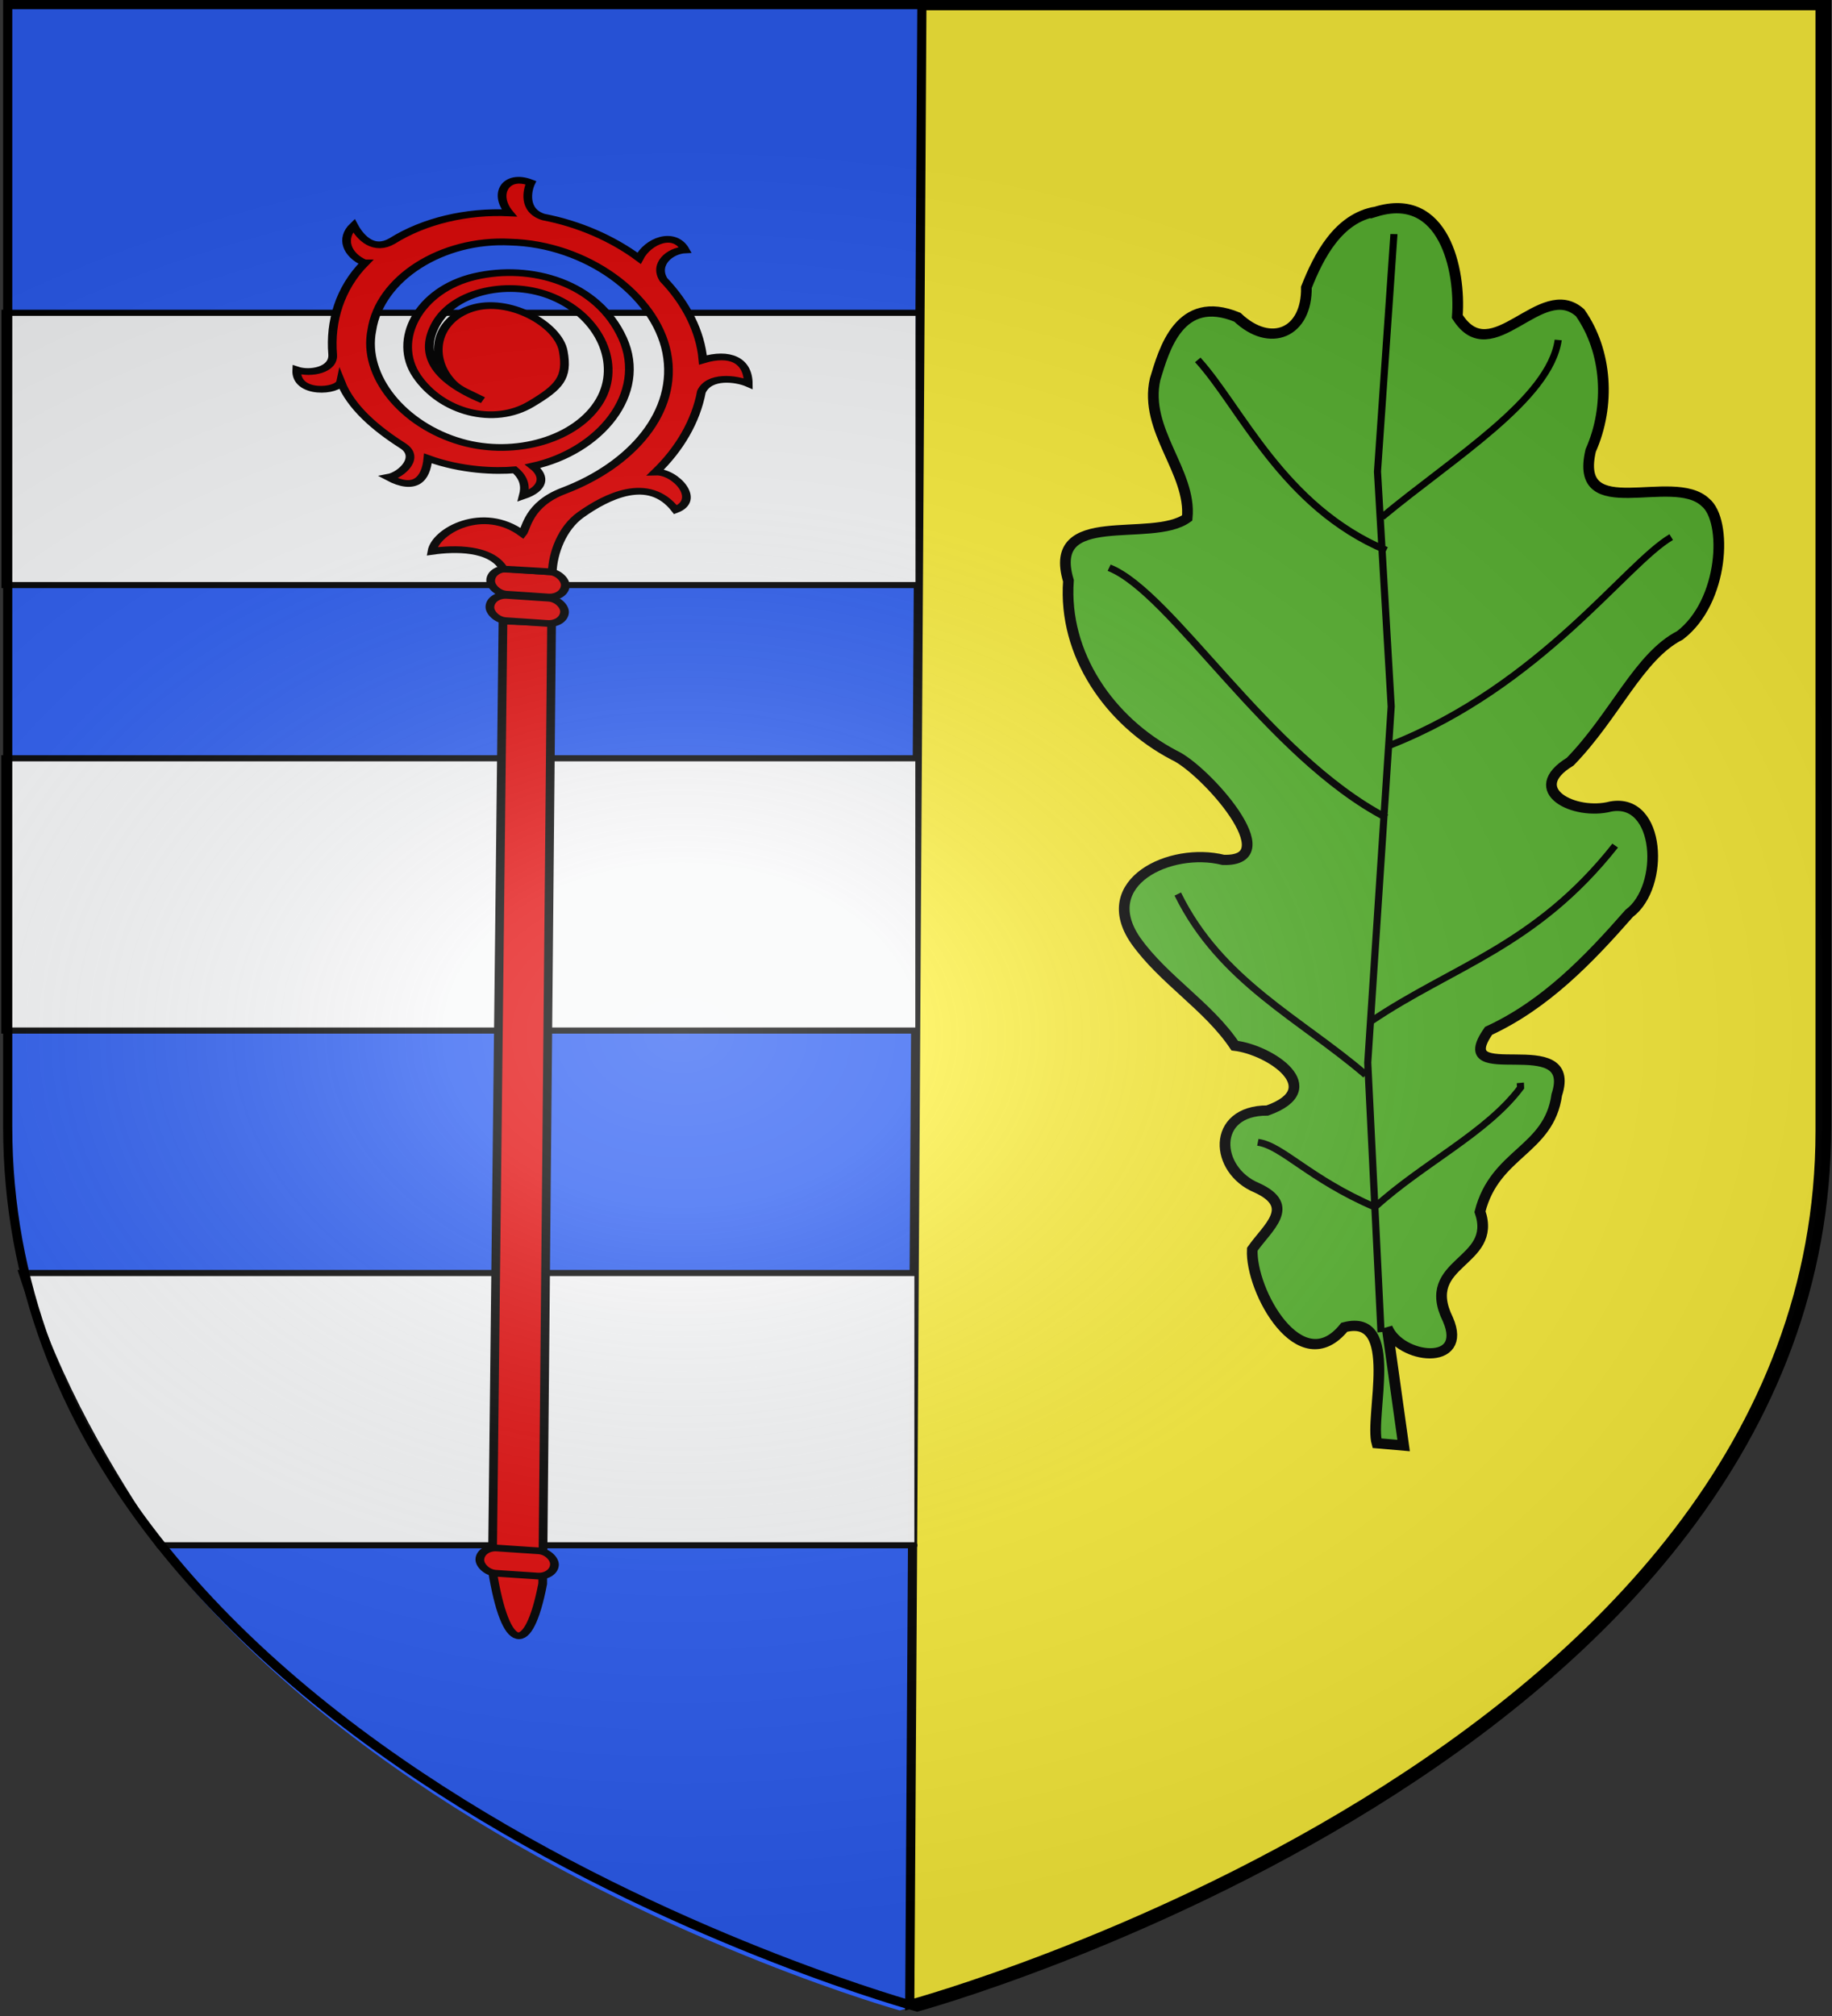 <svg xmlns="http://www.w3.org/2000/svg" width="600" height="660"><rect width="100%" height="100%" fill="#333333" stroke="none"/><radialGradient id="a" cx="221.445" cy="226.331" r="300" gradientTransform="matrix(1.354 0 0 .977 -77.582 118.629)" gradientUnits="userSpaceOnUse"><stop offset="0" stop-color="#fff" stop-opacity=".314"/><stop offset=".19" stop-color="#fff" stop-opacity=".251"/><stop offset=".6" stop-color="#6b6b6b" stop-opacity=".125"/><stop offset="1" stop-opacity=".125"/></radialGradient><g fill-rule="evenodd"><path fill="#2b5df2" d="M294.662 658.184s291.843-81.383 291.843-288.213V2.633H2.82V369.97c0 206.83 291.843 288.213 291.843 288.213"/><path fill="#fcef3c" stroke="#000" stroke-width="3" d="M297.957 656.245S596.098 575.5 596.098 370.3V1.853H301.923z"/></g><g stroke="#000"><path fill="#fafafa" stroke-linecap="round" stroke-width="2" d="M299.838 191.543H1.473v-89.141h298.365M299.775 337.383H1.41v-89.14h298.365M299.474 505.902H52.109c-16.373-24.908-32.486-50.728-45-89.141h292.365" opacity=".99"/><g fill="#e20909" stroke-width="3.115" transform="matrix(.915 .05 -.008 .704 -144.59 -20.105)"><path fill-rule="evenodd" d="m340.677 734.671-.064-441.478 17.394-.413.73 446.783c-4.705 34.304-12.966 33.343-18.06-4.892z"/><rect width="26.724" height="11.757" x="339.695" y="275.676" stroke-linecap="round" stroke-linejoin="round" rx="5.879" ry="5.879" transform="rotate(.914)skewX(.147)"/><rect width="26.724" height="11.757" x="339.695" y="263.349" stroke-linecap="round" stroke-linejoin="round" rx="5.879" ry="5.879" transform="rotate(.914)skewX(.147)"/><path fill-rule="evenodd" d="M-152.227 364.335c-15.004 2.796-28.362 11.735-38.14 23.46-4.633 5.558-12.537 1.606-14.824-3.065-8.694 8.335 4.63 16.95 8.302 14.138-5.434 11.04-5.303 23.764-3.383 35.771 1.267 7.929-9.65 9.593-14.086 7.38 2.813 10.888 9.703 9.3 16.98 2.67 5.35 11.853 14.392 19.938 20.23 23.794.059 5.36-2.7 8.452-5.91 10.716 7.756 2.31 12.426-1.275 12.055-7.82 23.114 10.392 54.815 2.083 65.703-22.427s-1.271-46.243-20.944-54.755-43.122 2.459-47.861 20.23 4.956 34.577 22.595 35.624c13.07.776 18.574-.287 25.788-10.501 7.214-10.215 2.373-30.847-11.602-35.343s-27.893 6.826-29.075 20.811c-.336 3.97 1.071 6.65 2.785 12.64-7.294-18.943-2.117-30.37 11.394-36.4 15.752-7.032 34.937 1.843 40.938 17.764 6.658 17.662-2.865 38.335-20.079 45.623-18.76 7.941-41.668-.232-51.585-17.824-10.7-18.98-6.109-44.863 11.134-58.205 18.719-15.67 48.674-14.774 66.347 2.123 20.234 18.044 23.156 50.926 7.734 73.138-15.675 22.577-45.62 29.85-72.635 22.919-14.231-3.651-22.313 4.213-25.064 4.925-1.538-18.623-22.897-20.968-30.592-14.77 7.257 4.09 17.509 12.238 14.08 22.423 4.935 4.819 8.937 8.59 12.483 12.126 6.062-6.04 16.546-12.533 26.12-12.72 12.933-.254 31.411 2.17 27.739 20.06 10.207 2.672 12.336-12.774 6.609-17.232 13.852-2.265 27.237-7.85 38.281-16.562 7.446-3.861 13.815 3.36 15.51 8.032 7.618-8.092 4.948-14.994-4.892-18.414 8.434-10.173 13.51-22.97 14.82-36.087 2.31-7.504 11.111-8.353 15.527-5.062 3.263-9.166-7.445-11.577-15.402-7.782-1.02-12.846-5.577-25.411-13.157-35.844-3.658-6.962 4.263-12.856 7.501-14.444-3.788-9.012-13.898-4.915-15.626 5.194-11.083-10.467-25.982-16.799-41.218-17.406-8.346-.579-7.864-8.087-5.65-14.004-7.919 1.246-11.368 8.424-8.93 15.106z" transform="matrix(.719 -.693 .695 .721 145.97 -237.93)"/><rect width="26.724" height="11.757" x="345.897" y="718.58" stroke-linecap="round" stroke-linejoin="round" rx="5.879" ry="5.879" transform="rotate(.914)skewX(.147)"/></g><g fill="#5ab532" stroke-width="1.294"><path stroke-width="1.941" d="M74.99 2.763C62.55-.033 60.137 15.175 61.184 24.019c-5.796 11.033-15.447-5.96-22.236 1.36-4.576 7.796-4.69 18.17-.729 26.288 3.827 13.902-14.63 5.335-20.279 11.766-3.882 3.794-2.551 19.147 5.746 24.806 7.578 3.268 12.455 14.158 20.932 22.105 8.695 4.619-.335 10.383-6.967 9.182-9.092-.854-9.098 16.144-2.393 20.586 7.653 8.01 15.91 15.875 26.423 19.9 7.982 10.482-16.378.842-11.769 13.297 1.892 10.446 11.648 9.913 14.885 20.846-2.809 10.181 11.436 8.35 6.719 19.93-3.335 9.393 9.05 6.706 11.065.524l-1.962 22.625 4.8-.89c1.181-5.244-5.442-24.364 4.906-22.54 8.388 9.574 16.706-8.525 15.962-16.34-2.963-3.904-8.458-7.41-1.359-11.575 7.507-4.028 7.64-15.456-2.558-14.483-11.23-3.091-1.056-11.46 5.328-12.846 4.455-7.952 12.319-13.69 17.008-21.602 6.786-11.726-7.075-17.223-16.526-13.826-11.66 1.48 2.603-17.569 7.993-20.689 11.382-7.516 19.18-21.007 17.588-34.844 3.38-14.408-15.316-5.623-22.013-9.912-1.215-8.713 7.131-17.367 4.607-26.853-1.873-5.452-5.148-15.877-15.408-10.377-5.703 6.497-12.464 4.17-12.734-4.512-2.47-5.64-6.336-12.641-13.223-13.182z" transform="matrix(-1.804 .16 .082 1.719 585.686 52.54)"/><path d="M76.494 60.774c-13.318-9.983-31.308-19.499-33.35-30.61M76.038 67.17c18.33-9.98 25.064-29.614 32.436-39.288M76.95 104.174C49.158 95.4 32.947 73.792 24.414 69.454m53.908 48.426c20.962-13.759 36.834-46.313 47.969-52.081m-43.4 90.456c-15.229-9.11-30.457-11.486-45.686-29.238m47.056 39.289c11.373-11.786 25.448-20.195 32.436-37.462m-12.335 48.426c-4.37 1.02-8.96 7.79-20.61 14.262-9.04-7.47-20.852-12.193-27.359-20.201v-.914m27.335 44.926.076-51.322-7.31-67.156.457-44.772-5.025-44.77" transform="matrix(-1.804 .16 .082 1.719 585.686 52.54)"/></g><path fill="url(#a)" fill-rule="evenodd" stroke-width="3" d="M299.469 657.887s297.863-81.384 297.863-288.213V2.335H1.606v367.339c0 206.83 297.863 288.213 297.863 288.213z" transform="translate(.914 -.835)"/></g></svg>